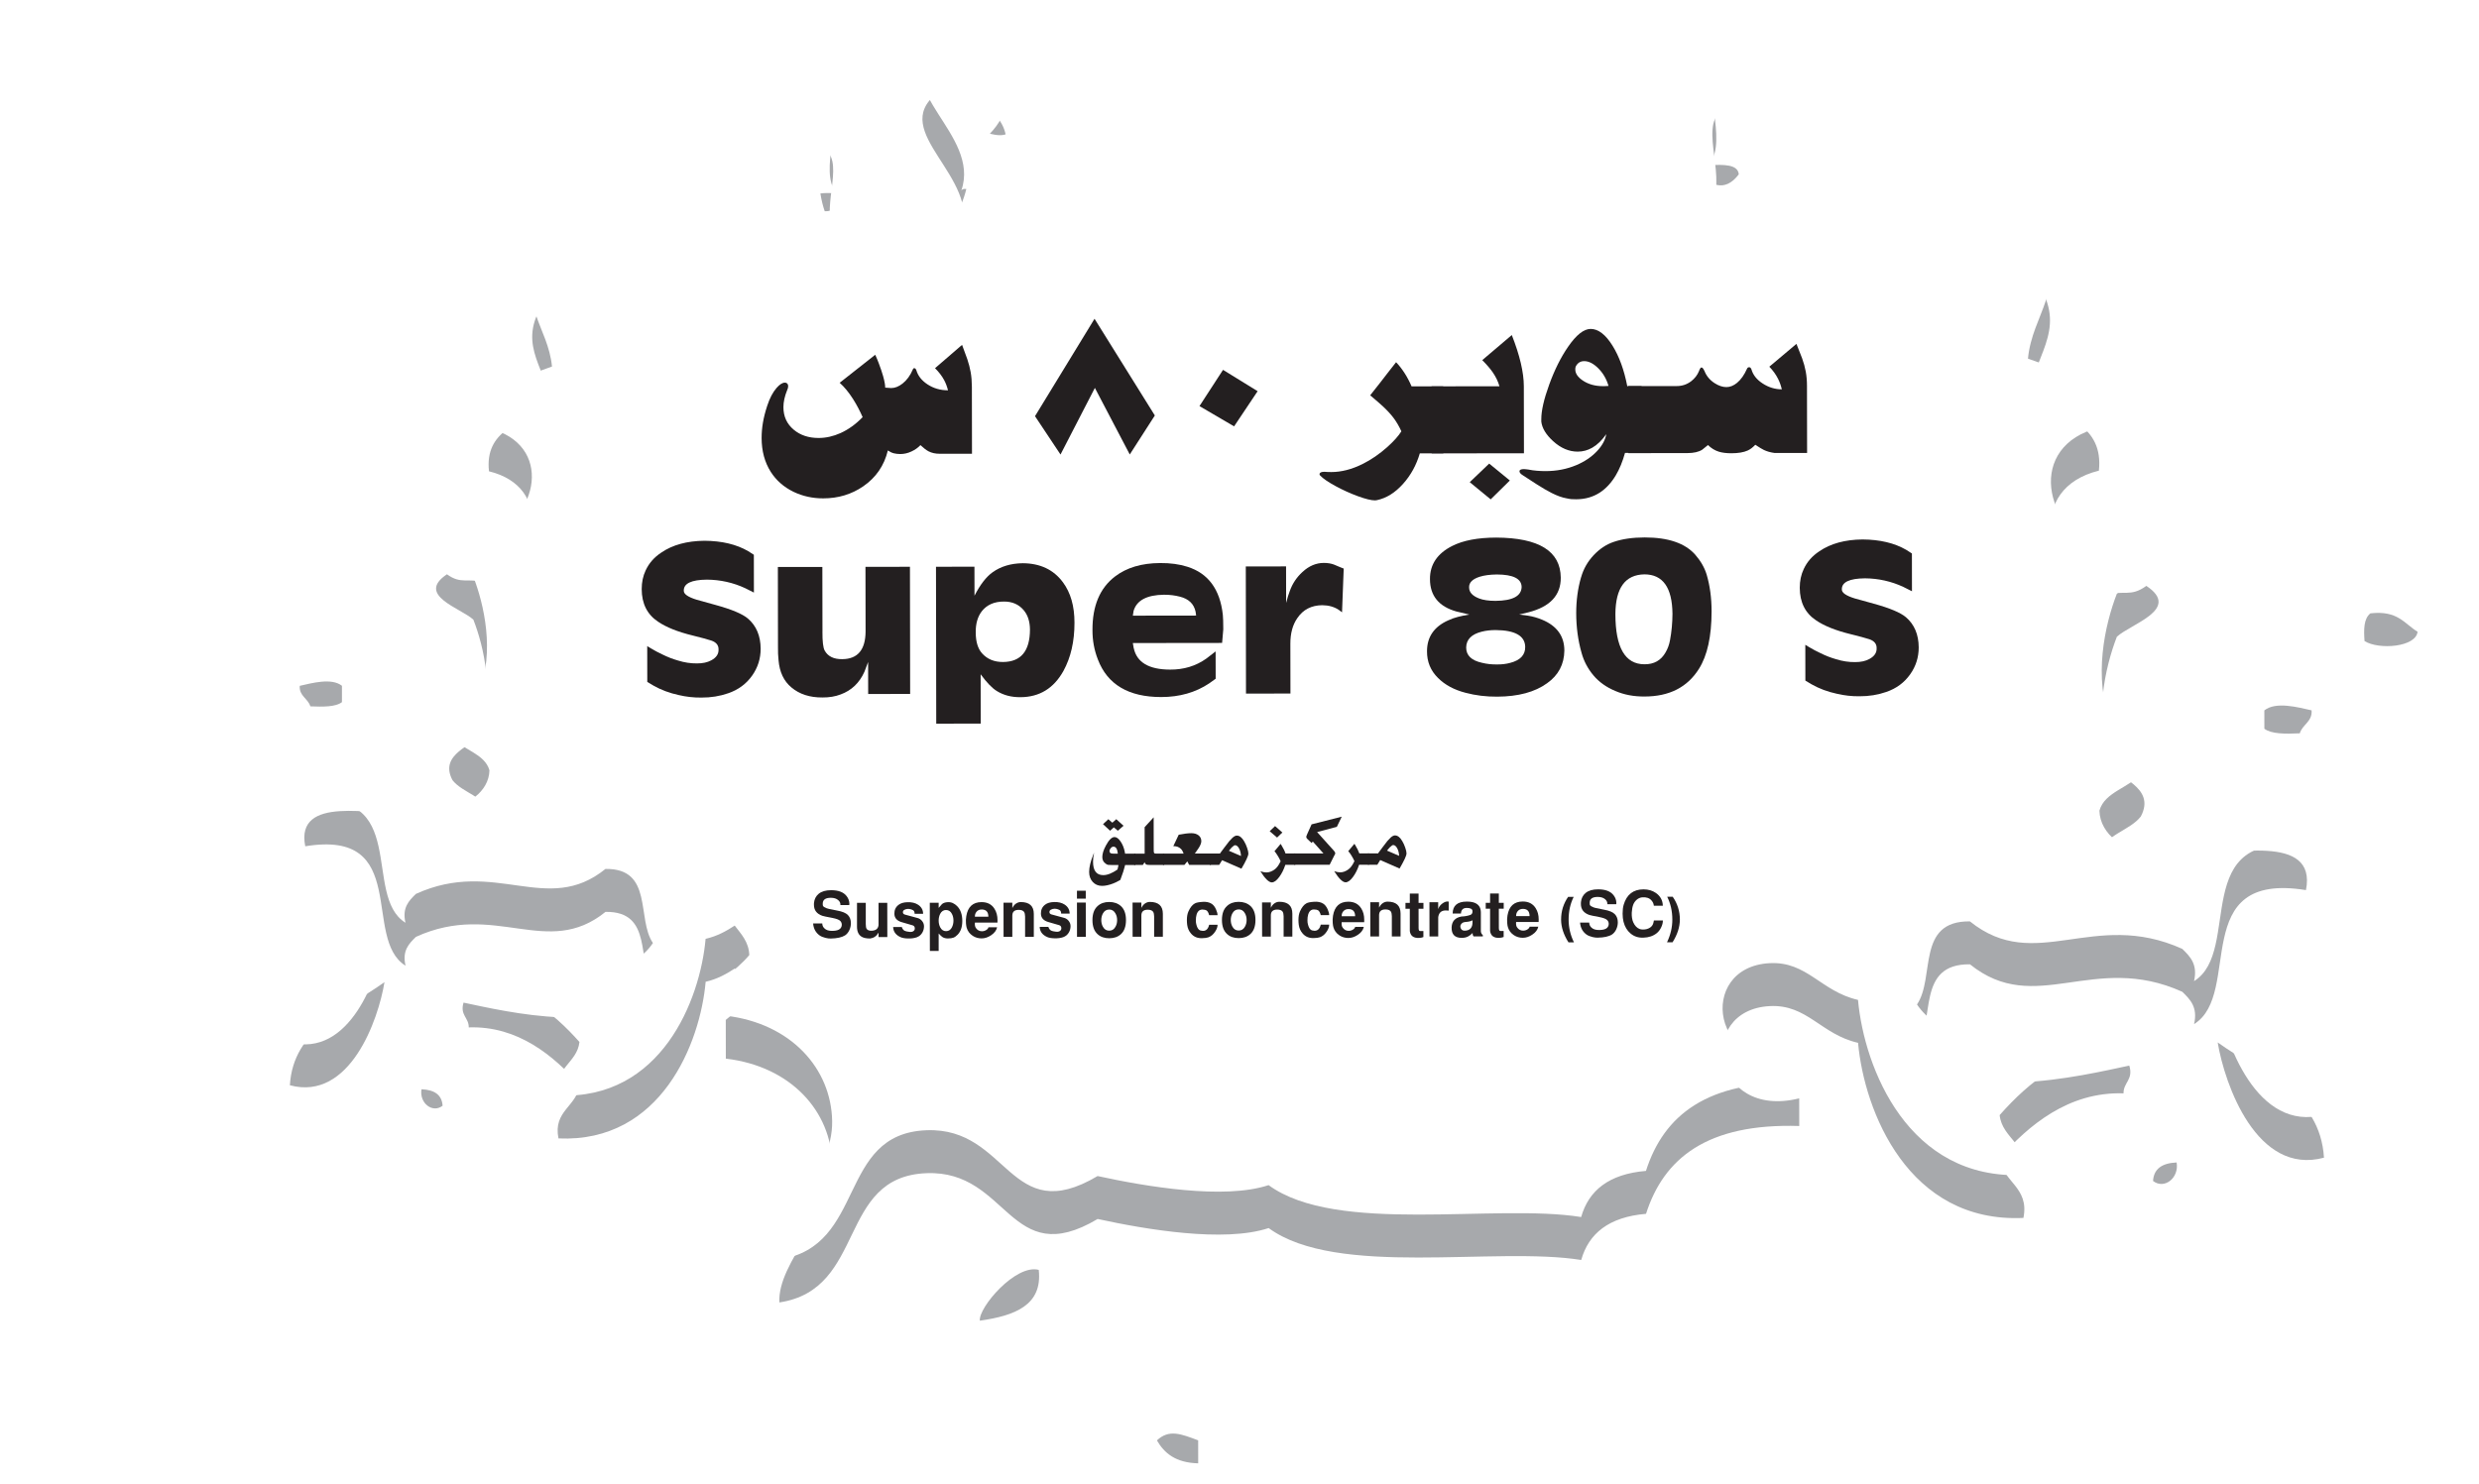 <?xml version="1.0" encoding="UTF-8"?> <svg xmlns="http://www.w3.org/2000/svg" id="Layer_1" data-name="Layer 1" viewBox="0 0 889.46 532.47"><defs><style> .cls-1, .cls-2 { fill: #fff; } .cls-2, .cls-3 { fill-rule: evenodd; } .cls-3 { fill: #a7a9ac; } .cls-4 { fill: #231f20; } </style></defs><rect class="cls-1" width="889.46" height="532.47"></rect><g><path class="cls-1" d="M471.73,526.7c2.3,2.97,3.7,6.54,5.75,9.73,1.06-2.97,4.06-1.3,6.36-1.74,2.34-2.01,3.98-5.31,3.32-8.48-1.5-.27-3.03-.35-4.51-.63-.9-1.43-1.5-3.02-2.52-4.31-2.48-.3-4.32-2-5.74-3.98,3.6-.97,7.26,.05,10.43,1.83,1.34,1.1,2.37-.63,3.52-1.16,.82,.38,1.61,.8,2.41,1.24,1.2-1.71,.59-4.07,.67-6.03,.58,3.05,2.38,5.39,4.57,7.42-1.06,2.45,2,2.25,3.52,2.5,.62-1.65,.98-3.44,1.69-5.06,.9-.55,1.8-1.07,2.73-1.55-1.34-.3-2.68-.93-4.07-.65-1.47,.82-2.72,2.31-4.58,2.1-.52-1.24-.99-2.51-1.21-3.83,1.83-1.68,3.82-3.17,5.45-5.04-2.05-2.42-5.41-2.06-8.03-3.35,.71-1.16,1.66-2.09,2.78-2.81-2.43,.86-4.83,1.77-7.34,2.32-1.78-1.42-3.25-3.19-5-4.67-1.61,1.05-3.05,3.36-5.27,2.59-3.17-1.57-2.99-7.37-7.03-7.64-2.48,1.79-4.64,4.08-7.17,5.84-2.32-1.98-.28-4.65,.21-6.96-1.93,1.59-3.73,3.44-5.56,5.21-1.92-3.52-3.53-7.21-5.58-10.61-4.04,.28-3.68,4.74-4.93,7.6-4.32-.33-8.63-.21-12.92-.07-2.84-.05-4.62-2.66-6.4-4.51-.51,.8-.95,1.65-1.47,2.46-1.04-.83-2.02-1.73-3.04-2.59,.52,1.21,1.01,2.39,1.48,3.63-1.69,1.73-4.23,2.34-6.6,2.15-2.51-1.07-3.91-3.52-5.31-5.77-.41,1.21-.76,2.39-1.25,3.58-3.2,.61-6.53-.27-9.67,.62-1.17,2.42-.18,4.84,.88,7.07-.51,.27-1.64,.82-2.18,1.13,.9,1.46,2.46,.71,3.69,.22,1.2-2.37-.47-4.79-.8-7.13,5.43-.75,10.76,.87,15.92,2.37,.33-.3,.98-.88,1.31-1.18l.93-.03c1.88,1.43-1.33,2.64-2.24,1.21-1.5,.66,.14,3.08,1.32,3.19,4.81,1.26,10.05,.27,14.66,2.38,1.26,2.45,1.59,5.25,2,8,.52,1.9-.84,3.47-1.85,4.96-.79-1.32-1.48-2.64-2.27-3.93-1.39,.75-.4,3.31-1.03,4.76-3.77,1.98-7.32-2.3-9.32-5.08,.08,.88,.22,2.61,.28,3.5-2.24,1.71-5.13,.99-7.67,.64,1.21,3.14,2.88,6.05,4.35,9.04-1.58,3.52-5.31,5.26-8.92,5.79-4.34,.53-8.73,2.51-13.13,1.2-.47-1.16-.44-2.25,.18-3.3,3.47-.5,6.97,.46,10.43,.29,1.15-.78,2.35-1.71,1.23-3.09-4.4,1.33-8.77-.57-13.22-.54,.93-1.37,1.85-2.7,2.92-3.91,2.7-1.55,6.14-1.66,8.41-4.05-.39-2.23-1.73-4.13-3.48-5.47-2.97,.11-4.69,2.31-5.32,5.06-3.14,1.05-6.31-.18-9.12-1.53-1.88,1.6-2.92,3.94-4.49,5.84-1.2,.77-2.54-.58-3.8-.77-1.89-.93-3.96-.27-5.93-.46-2.29-.55-4.34-1.84-6.61-2.44-2.24-.49-4.59-.22-6.83-.76-1.69-.99-2.68-2.8-4.05-4.15-3.43,3.17-7.09,7.19-6.42,12.31-2.07,1.87-4.66,3.8-7.58,3.69-4.91,.04-9.89-.54-14.69,.71-.76,1.9-1.14,3.96-1.35,6.03,3.44,1.21,6.99,.49,10.32-.62,1.15,2.8-1.77,4.63-2.99,6.83,.87,.58,1.75,1.07,2.59,1.65-2.94,1.21-5.65,2.87-8.26,4.68-2.29,1.76-5.4,1-8.02,1.94-1.97,1.27-3.71,2.92-5.92,3.8-1.12-1.54,1.09-3.39,.07-4.89-2.89,.33-5.73,1.22-8.63,1.11-1.15,0-2.29-.46-2.87-1.48,.19-1.29,.54-2.53,.73-3.8-2.13,.64-4.31,1.38-6.33,2.37,1.1,5.61,10.05,3.68,10.71,9.67-2.18,3.28-6.88,1.33-9.6,3.75-1.72,1.15-3.35,3.5-5.73,2.48,.35-1.87,1.28-3.52,1.68-5.34-6.14,.26-12.75,2.25-16.86,7.06-2.67,2.87-5.72,5.37-9.27,7.11-2.51,1.13-5.4,1.1-7.89,2.38-2.29,1.93-3.57,4.74-5.37,7.08-2.21,.72-4.32-1.23-6.45-1.7-1.69,.5-1.52,3.08-3.11,3.77-5.79,1.85-12.01,1.25-17.85,2.77,.16,.44,.55,1.32,.74,1.76,2.7-.11,5.38-.48,8.08-.42,5.54,.35,10.45-3.18,16-2.79,4.64,.08,9.2,2.02,12.32,5.54-.27,2.23-2.12,3.8-3.46,5.45-5.37,6.66-15.42,5.24-21.47,11-3.43,3.44-5.88,7.68-8.28,11.89,.76,.91,1.67,1.73,2.54,2.56-.14-.77-.44-2.34-.58-3.11,.93-1.41,2.98,1.9,3.06-.14,.05-.39,.27-1.27,.35-1.71,2.35,1.21,3.31,5.01,6.37,4.26,5.92-.04,9.16-5.71,13.61-8.68l-.27-.66c-.38-.22-1.12-.66-1.5-.88l-.39-.88,.38-.77,.82-.11,.69,.69c0,.47,0,1.46,0,1.95,5.32-2.35,8.97-7.74,14.89-8.74,2.29-.39,2.32-3.14,2.91-4.9,.33,.71,1.04,2.14,1.37,2.86,1.12-1.85,2.01-3.77,3.16-5.59,1.78,1.95,3.72,3.74,5.61,5.58-1.8,3-4.28,5.65-7.66,6.89-3,1.27-7.34,4.27-5.37,8.07,5.32-2.54,8.75-7.44,12.84-11.46,1.91-.88,4.09-.72,6.09-1.27,2.48-1.27,4.23-3.55,6.24-5.43,3.08-3.25,6.76-5.93,9.38-9.62,2.34-3.33,6.49-4.74,8.67-8.21,2.51-3.74,6.79-5.73,11.05-6.53,1.99,.99,2.52,3.38,1.62,5.34-2.62,3.31-7.17,5.1-8.18,9.56,4.47-1.93,7.42-5.79,10.09-9.69,4.97-2.23,10.45-3.12,15.72-4.37,.57,.94,1.04,1.93,1.37,2.95-2.46,1.49-4.58,3.44-5.4,6.33,1.53-1.21,3-2.48,4.53-3.63-.76,1.7-1.69,3.36-2.59,5.04,2.21-.22,4.45-.78,6.25-2.1,2.37-2.97,3.87-6.66,7.03-8.92,6.24-4.79,12.62-9.81,20.08-12.51,.52,1.46,1.04,2.97,1.1,4.54-2.17,7.65-9.1,12.78-11.05,20.57,3.55-2.81,4.99-7.32,8.12-10.47,3.05-2.89,2.78-7.59,5.5-10.71,1.75-.25,2.95,1.35,2.9,3-.05,6.44-3.97,11.92-7.95,16.63-2.1,2.53-5.05,4.08-7.47,6.17-.06,.44-.11,1.32-.16,1.76,3.71-2.48,8.16-4.33,10.5-8.35,4.22-6.08,7.9-12.8,14.31-16.88-.41-1.21-.96-2.37-1.4-3.58,2.26-1.46,4.75-2.54,7.23-3.53,.85,2.06-.84,3.96-1.33,5.95,1.26-1.21,2.56-2.48,3-4.25,1.06-3.52,3.24-6.58,5.86-9.11,.98-.96,2.48-.75,3.74-.97,.09,1.1,.03,2.2,.12,3.3,1.45,1.43,3.85,2.17,4.34,4.4,.53,1.7-.57,3.36-1.14,4.9-1.33,3.28-5.12,5.51-4.71,9.42,3.27-3.69,6.48-7.65,8.03-12.45,.52-1.73,2.18-2.59,3.66-3.36,1.14-1.18,2.57-.64,3.3,.69,.11,3.66-.62,7.29-.58,10.95,1.78-.94,3.85-1.85,4.61-3.89,2.15-5.01,5.5-9.75,10.49-12.12,1.67,.33,3.36,1.07,4.45,2.47-.05,2.75-.48,5.5-.56,8.28,1.07-.57,2.13-1.16,3.19-1.71,.47,1.93,.64,3.96,1.4,5.81,1.69,.9,3.5,1.51,5.27,2.14-1.2-2.42-3.14-4.86-2.49-7.78,.54-3.39,.73-7.9,4.16-9.58,2.21-.14,4.89,0,6.58,1.51,2.16,4.45-2.12,8.36-2.93,12.58,2.54-1.85,5.4-3.72,6.63-6.75,.9-2.92,.51-6.03,1.49-8.92,.84-2.53,2.01-4.9,2.82-7.43,1.25-3.66,1.79-7.81,4.82-10.51-2.95-1.7-3.53-6.32-1.43-8.86Zm-208.76,62.09c.16-1.65,.9-1.9,2.13-.77-.19,1.62-.93,1.87-2.13,.77Zm-21.61,26.68c-1.56-.91-.36-3.99,1.39-3.44,1.47,.93,.41,4.02-1.39,3.44Zm96.9-70.3c2.37-.72,4.47-1.96,6.3-3.64,1.12-1.1,2.81-.55,4.12-.39,1.04,1.76,1.75,3.66,2.41,5.61-4.26,1.65-8.63-.93-12.84-1.58Zm80.53,14.24c-.98-1.32-.68-2.01,.95-2.09,.98,1.29,.66,1.98-.95,2.09Zm27.45-47.05c-3.16,.28-7.64-.15-8.5-3.89,3.52-1.74,7.67-1.16,11.3-.07l.74,.3c-1.06,1.32-2.15,2.64-3.54,3.66Zm21.44-13.34c1.09-.58,1.97-.19,2.6,1.16,.6,1.43,.22,2.09-1.17,1.98-1.23-.72-1.69-1.76-1.43-3.14Zm-1.97,15.25c-1.44,2.78,.23,5.67,.75,8.48-1.88,.91-4.04,1.98-6.17,1.21-.61-3.27,.04-6.55,.5-9.77-1.06,.39-2.16,.74-3.27,1.13-.79-1.32-1.37-2.78-1.84-4.24,3.05-.52,5.98,.93,9.04,.98,1.85-.3,3.44-1.35,5.21-1.87,1.42,1.51,2.6,3.52,4.78,4.01l.69,.27c-1.12,.5-2.21,1.1-3.28,1.71-1.09,1.9-1.46,4.21-3.1,5.78-2.13-2.04-2.66-4.98-3.32-7.7Z"></path><g><path class="cls-3" d="M415.1,516.96c2.63,4.55,6.66,8.02,14.81,8.23,0-2.75,0-5.5-.01-8.25-6.15-2.31-10.46-4.08-14.8,.02Z"></path><path class="cls-3" d="M867.42,226.73c-4.78-2.89-7.06-7.73-16.93-6.6-2.43,1.95-2.39,5.83-2.1,9.95,5.21,3.25,18.46,2.15,19.03-3.35Z"></path><path class="cls-3" d="M825.16,263.19c.9-3.15,4.56-4.17,4.23-8.25-4.85-1.08-12.79-3.28-16.95,.02,0,2.16,0,4.41,.01,6.58,2.52,1.92,7.51,1.88,12.71,1.65Z"></path><path class="cls-3" d="M772.51,423.85c4.03,3.14,9.41-1.06,8.46-6.64-5.38,.23-8.21,2.4-8.46,6.64Z"></path><path class="cls-3" d="M795.7,374.13c2.51,15.12,14.05,47.87,38.14,41.36-1.4-22.62-22.25-30.02-38.14-41.36Z"></path><path class="cls-3" d="M827.37,319.47c4.14-20.89-27.78-12.31-40.25-13.16,2.05,23.38-33.38,17.48-33.83,.04,1.89-6.81,10.8-8.16,14.82-13.3,5.69-10.69-8.86-13.89-10.63-18.2-6.6-16.07-2.17-35.43,2.05-46.33,5.09-4.68,23.19-9.87,10.57-18.25-5.74,4.21-8.22,1.31-14.83,3.35-22.54-8.48-28.12-38.34-2.19-44.7,1.73-16.25-12.46-20.07-25.43-24.8,1.52-16.04,13.93-24.96,4.18-41.38-7.87-4.12-18.66-4.11-21.16,.02-.94-1.95-1.81-8.21-4.26-13.25-7.74,3.31-14.22,.16-23.27,.03,.68-3.83-.37-6.36-2.13-8.28-7.73-.5-13.76,.26-19.04,1.64-12.41-18.99-27.19-30.99-44.49-42.99-8,6.13,2.91,24.79-4.19,34.79,5.24-.26,10.28-.33,10.6,3.28-5.06,6.77-10.8,3.96-14.84-1.61-16.66,2.26-27.65,6.54-42.3,6.63-4.29,8.22-7.87,17.02-23.24,16.6-2.4-17.44-5.08-34.7-19.1-43.05-8.48,4.42-13.82,11.31-23.26,14.94-7.9-3.32-27.76-1.85-35.95,.04-5.43-3.47-5.94-10.82-14.85-11.57-6.18-.42-6.46,3.77-12.67,3.35-6.26-5.64-26.41-9.09-35.97-6.62-.04,1.07-6.59,12.06-15.27,16.38-2.23-1.68-4.51-3.31-7.14-4.68-2.24,1.34-4.15,2.95-5.8,4.76-1.89-1.04-3.78-2.59-5.64-4.82-2.45-5.39,6.45-10.18-.02-13.24-6.17,1.24-1.17,11.22-12.66,8.31,13.56-14.21,2.25-29.36-19.08-29.81-17.51,13.71,15.89,29.88,8.84,50.19,.29-.43,.79-.68,1.79-.54-.96,3.89-2.47,7.36-4.36,10.38-.27-.51-.53-1.02-.8-1.53-13.08-.05-22.9-3.86-37.78-5.84-2.2,3.06-4.99,5.19-7.87,4.97-.67-1.95-1.19-4.07-1.55-6.38,1.63-.22,3.59-.17,5.62-.08-6.36-8.92,3.33-25.59-3.83-31.05-15.41,10.74-28.57,21.49-39.6,38.47-4.72-1.22-10.11-1.89-17.01-1.43-1.57,1.71-2.49,3.98-1.88,7.4-8.08,.14-13.85,2.96-20.78,.02-2.18,4.5-2.94,10.09-3.77,11.83-2.24-3.68-11.87-3.67-18.89,.02-8.67,14.68,2.44,22.62,3.84,36.94-11.56,4.24-24.23,7.69-22.63,22.19,23.17,5.63,18.27,32.3-1.83,39.92-5.9-1.81-8.11,.78-13.25-2.96-11.24,7.51,4.92,12.11,9.48,16.28,3.8,9.72,7.8,27,1.96,41.36-1.57,3.85-14.55,6.74-9.44,16.27,3.6,4.58,11.56,5.77,13.27,11.85-.36,15.57-31.97,20.91-30.21,.03-11.13,.79-39.64-6.81-35.9,11.83,37.92-6.25,20.25,33.17,35.98,42.85-1.26-5.43,1.23-7.89,3.74-10.35,28.46-12.96,47.02,8.03,68.01-8.96,17.28-.25,11.11,17.93,17.03,26.58-12.54,18.92-52.99,9.11-67.97,5.99-1.37,4.52,1.94,5.4,1.87,8.89,17.7-.6,30.48,10.24,39.74,20.64-.82,7.73-9.58,9.26-7.54,19.21,36.88,1.64,50.87-34.32,52.8-56.22,4.2-.97,7.46-2.81,10.45-4.76,2.33,3.08,5.05,5.83,5.23,10.58-2.44,2.93-5.45,5.39-8.46,7.86l.02,13.9c23.5,2.76,37.85,19.07,38.17,37.82,.35,18.75-19.67,34.95-18.96,49.68,31.38-4.7,20.62-45.2,52.83-46.39,29.49-1.12,29.65,35.29,61.37,16.44,17.21,3.75,45.37,8.56,61.35,3.26,24.45,17.89,81.11,6.49,112.15,11.45,2.68-9.48,9.89-15.43,23.25-16.56,6.36-19.88,21.86-32.57,54.98-31.52l-.02-9.92c-31.45,7.78-37.12-31.7-10.61-33.11,13.5-.73,18.4,10.15,31.73,13.18,2.23,24.54,18.02,64.77,59.33,62.84,2.25-11.15-7.56-12.84-8.51-21.49,10.32-11.67,24.6-23.85,44.43-23.22-.08-3.91,3.62-4.89,2.07-9.96-16.78,3.53-62.04,14.62-76.15-6.53,6.59-9.71-.38-30.04,18.98-29.82,23.56,18.98,44.28-4.57,76.2,9.87,2.81,2.75,5.61,5.5,4.22,11.58,17.58-10.88-2.35-54.98,40.15-48.08Z"></path><path class="cls-3" d="M351.57,473.99c12.57-1.78,22.55-5.56,21.13-18.23-8.3-2.2-21.71,13.6-21.13,18.23Z"></path><path class="cls-3" d="M122.69,252c0-1.94,0-3.94,0-5.87-3.72-2.94-10.81-.96-15.14,.02-.28,3.64,2.99,4.55,3.8,7.36,4.65,.19,9.1,.22,11.34-1.51Z"></path><path class="cls-3" d="M151.23,390.94c-.84,4.97,3.98,8.72,7.57,5.91-.24-3.79-2.76-5.72-7.57-5.91Z"></path><path class="cls-3" d="M104.01,389.5c21.53,5.76,31.74-23.5,33.94-37.01-14.16,10.16-32.75,16.81-33.94,37.01Z"></path></g><g><path class="cls-2" d="M867.4,211.32c-4.78-2.89-7.06-7.73-16.93-6.6-2.43,1.95-2.39,5.83-2.1,9.95,5.21,3.25,18.46,2.15,19.03-3.35Z"></path><path class="cls-2" d="M825.14,247.78c.9-3.15,4.56-4.17,4.23-8.25-4.85-1.08-12.79-3.28-16.95,.02,0,2.16,0,4.41,.01,6.58,2.52,1.92,7.51,1.88,12.71,1.65Z"></path><path class="cls-2" d="M772.48,408.44c4.03,3.14,9.41-1.06,8.46-6.64-5.38,.23-8.21,2.4-8.46,6.64Z"></path><path class="cls-2" d="M795.68,358.72c2.51,15.12,14.05,47.87,38.14,41.36-1.4-22.62-22.25-30.02-38.14-41.36Z"></path><path class="cls-2" d="M827.35,304.06c4.14-20.89-27.78-12.31-40.25-13.16,2.05,23.38-33.38,17.48-33.83,.04,1.89-6.81,10.8-8.16,14.82-13.3,5.69-10.69-8.86-13.89-10.63-18.2-6.6-16.07-2.17-35.43,2.05-46.33,5.09-4.68,23.19-9.87,10.57-18.25-5.74,4.21-8.22,1.31-14.83,3.35-22.54-8.48-28.12-38.34-2.19-44.7,1.73-16.25-12.46-20.07-25.43-24.8,1.52-16.04,13.93-24.96,4.18-41.38-7.87-4.12-18.66-4.11-21.16,.02-.94-1.95-1.81-8.21-4.26-13.25-7.74,3.31-14.22,.16-23.27,.03,.68-3.83-.37-6.36-2.13-8.28-7.73-.5-13.76,.26-19.04,1.64-12.41-18.99-27.19-30.99-44.49-42.99-8,6.13,2.91,24.79-4.19,34.79,5.24-.26,10.28-.33,10.6,3.28-5.06,6.77-10.8,3.96-14.84-1.61-16.66,2.26-27.65,6.54-42.3,6.63-4.29,8.22-7.87,17.02-23.24,16.6-2.4-17.44-5.08-34.7-19.1-43.05-8.48,4.42-13.82,11.31-23.26,14.94-7.9-3.32-27.76-1.85-35.95,.04-5.43-3.47-5.94-10.82-14.85-11.57-6.18-.42-6.46,3.77-12.67,3.35-6.26-5.64-26.41-9.09-35.97-6.62-.04,1.07-6.59,12.06-15.27,16.38-2.23-1.68-4.51-3.31-7.14-4.68-2.24,1.34-4.15,2.95-5.8,4.76-1.89-1.04-3.78-2.59-5.64-4.82-2.45-5.39,6.45-10.18-.02-13.24-6.17,1.24-1.17,11.22-12.66,8.31,13.56-14.21,2.25-29.36-19.08-29.81-17.51,13.71,15.89,29.88,8.84,50.19,.29-.43,.79-.68,1.79-.54-.96,3.89-2.47,7.36-4.36,10.38-.27-.51-.53-1.02-.8-1.53-13.08-.05-22.9-3.86-37.78-5.84-2.2,3.06-4.99,5.19-7.87,4.97-.67-1.95-1.19-4.07-1.55-6.38,1.63-.22,3.59-.17,5.62-.08-6.36-8.92,3.33-25.59-3.83-31.05-15.41,10.74-28.57,21.49-39.6,38.47-4.72-1.22-10.11-1.89-17.01-1.43-1.57,1.71-2.49,3.98-1.88,7.4-8.08,.14-13.85,2.96-20.78,.02-2.18,4.5-2.94,10.09-3.77,11.83-2.24-3.68-11.87-3.67-18.89,.02-8.67,14.68,2.44,22.62,3.84,36.94-11.56,4.24-24.23,7.69-22.63,22.19,23.17,5.63,18.27,32.3-1.83,39.92-5.9-1.81-8.11,.78-13.25-2.96-11.24,7.51,4.92,12.11,9.48,16.28,3.8,9.72,7.8,27,1.96,41.36-1.57,3.85-14.55,6.74-9.44,16.27,3.6,4.58,11.56,5.77,13.27,11.85-.36,15.57-31.97,20.91-30.21,.03-11.13,.79-39.64-6.81-35.9,11.83,37.92-6.25,20.25,33.17,35.98,42.85-1.26-5.43,1.23-7.89,3.74-10.35,28.46-12.96,47.02,8.03,68.01-8.96,17.28-.25,11.11,17.93,17.03,26.58-12.54,18.92-52.99,9.11-67.97,5.99-1.37,4.52,1.94,5.4,1.87,8.89,17.7-.6,30.48,10.24,39.74,20.64-.82,7.73-9.58,9.26-7.54,19.21,36.88,1.64,50.87-34.32,52.8-56.22,4.2-.97,7.46-2.81,10.45-4.76,2.33,3.08,5.05,5.83,5.23,10.58-2.44,2.93-5.45,5.39-8.46,7.86l.02,13.9c23.5,2.76,37.85,19.07,38.17,37.82,.35,18.75-19.67,34.95-18.96,49.68,31.38-4.7,20.62-45.2,52.83-46.39,29.49-1.12,29.65,35.29,61.37,16.44,17.21,3.75,45.37,8.56,61.35,3.26,24.45,17.89,81.11,6.49,112.15,11.45,2.68-9.48,9.89-15.43,23.25-16.56,6.36-19.88,21.86-32.57,54.98-31.52l-.02-9.92c-31.45,7.78-37.12-31.7-10.61-33.11,13.5-.73,18.4,10.15,31.73,13.18,2.23,24.54,18.02,64.77,59.33,62.84,2.25-11.15-7.56-12.84-8.51-21.49,10.32-11.67,24.6-23.85,44.43-23.22-.08-3.91,3.62-4.89,2.07-9.96-16.78,3.53-62.04,14.62-76.15-6.53,6.59-9.71-.38-30.04,18.98-29.82,23.56,18.98,44.28-4.57,76.2,9.87,2.81,2.75,5.61,5.5,4.22,11.58,17.58-10.88-2.35-54.98,40.15-48.08Z"></path><path class="cls-2" d="M464.92,463.84c0,2.46,0,4.91,.01,7.37,7.28-.2,10.87-3.31,13.2-7.38-3.89-3.65-7.73-2.06-13.21,.02Z"></path><path class="cls-2" d="M122.67,236.59c0-1.94,0-3.94,0-5.87-3.72-2.94-10.81-.96-15.14,.02-.28,3.64,2.99,4.55,3.8,7.36,4.65,.19,9.1,.22,11.34-1.51Z"></path><path class="cls-2" d="M151.2,375.52c-.84,4.97,3.98,8.72,7.57,5.91-.24-3.79-2.76-5.72-7.57-5.91Z"></path><path class="cls-2" d="M103.99,374.09c21.53,5.76,31.74-23.5,33.94-37.01-14.16,10.16-32.75,16.81-33.94,37.01Z"></path></g><g><path class="cls-4" d="M282.42,140.04c-.89,2.2-1.33,4.23-1.33,6.08,0,3.34,1.23,6.03,3.69,8.09,2.37,1.99,5.35,2.98,8.93,2.98,2.65,0,5.27-.59,7.87-1.76,2.86-1.3,5.5-3.2,7.93-5.72-1-2.29-2.14-4.44-3.42-6.47-1.56-2.45-3.17-4.4-4.82-5.86l12.76-10.05c.45,.96,.89,2.02,1.32,3.17,.64,1.69,1.15,3.2,1.52,4.53,.49,1.75,.74,3.11,.74,4.09l2.16,.15c1.34,0,2.69-.54,4.05-1.6,1.55-1.22,2.79-2.91,3.7-5.06,.1-.31,.27-.47,.53-.47,.31,0,.55,.24,.73,.71,.57,1.99,1.88,3.68,3.95,5.06,2.18,1.45,4.65,2.17,7.41,2.17-.33-1.36-.8-2.6-1.41-3.72-.8-1.47-1.88-2.87-3.24-4.22l9.7-8.37c1.02,2.73,1.64,4.43,1.87,5.11,.55,1.62,.96,3.21,1.23,4.76,.27,1.55,.41,3.26,.42,5.15l.04,24.06h-11.61c-1.52,.01-2.86-.29-4.03-.9-.78-.42-1.73-1.15-2.86-2.2-.83,.91-1.91,1.67-3.22,2.28-1.31,.62-2.65,.92-4.01,.92-.86,0-1.63-.09-2.33-.27-.7-.18-1.41-.52-2.13-1.01-1.31,5.44-4.26,9.73-8.85,12.88-4.18,2.87-8.96,4.31-14.35,4.31-3.85,0-7.41-.79-10.68-2.37-3.46-1.69-6.18-4.08-8.15-7.17-2.16-3.42-3.25-7.45-3.26-12.08,0-1.83,.15-3.69,.47-5.56,.32-1.87,.83-3.9,1.55-6.08,.89-2.71,2-4.83,3.34-6.37,1.11-1.27,2.11-1.91,3-1.91,.35,0,.63,.11,.85,.34,.21,.23,.32,.54,.32,.94,0,.42-.13,.91-.38,1.47Z"></path><path class="cls-4" d="M414.35,149.12l-8.99,13.99-12.52-23.89-12.33,23.91-9.15-13.76,21.36-34.96,21.63,34.7Z"></path><path class="cls-4" d="M451.24,140.39l-8.45,12.63-12.42-7.27,8.45-13.01,12.42,7.66Z"></path><path class="cls-4" d="M517.82,138.65l.04,24.06h-8.43c-1.24,4.2-3.23,7.84-5.99,10.92-2.87,3.22-6.02,5.18-9.44,5.88-.24,.05-.44,.08-.62,.08-1.38,0-3.43-.5-6.16-1.5-2.73-1-5.36-2.19-7.91-3.57-2.68-1.45-4.55-2.72-5.61-3.82-.17-.16-.26-.34-.26-.55s.12-.4,.38-.56c.25-.17,.63-.25,1.14-.25h.53c.16,.02,.42,.03,.79,.05,.37,.02,.82,.03,1.37,.03,3.62,0,7.35-.96,11.2-2.87,3.11-1.54,6.09-3.59,8.95-6.14,2.31-2.08,3.98-3.95,5.01-5.61-.82-1.82-1.77-3.43-2.84-4.85-.92-1.22-2.14-2.56-3.68-4.01-1.03-.96-2.59-2.31-4.67-4.06,.89-1.1,2.06-2.58,3.49-4.43,1.05-1.35,2.1-2.7,3.15-4.07,1.38-1.8,2.26-2.93,2.65-3.38,1.05,1.08,2.05,2.37,3.01,3.85,.96,1.48,1.81,3.09,2.55,4.82h11.38Z"></path><path class="cls-4" d="M538,138.63c-.49-1.71-1.28-3.36-2.37-4.95-.92-1.33-2.18-2.8-3.8-4.43l10.6-9c2.87,7.28,4.31,13.41,4.32,18.37l.04,24.06-33.11,.04-.04-24.06,24.36-.03Zm-3.69,27.75l7.42,6.07-6.88,6.77-7.51-6.17,6.97-6.66Z"></path><path class="cls-4" d="M583.86,138.58h5.13s.04,23.97,.04,23.97h-5.98c-.87,3.12-1.97,5.8-3.31,8.05-1.59,2.66-3.48,4.7-5.65,6.14-2.49,1.63-5.33,2.44-8.52,2.45-.76,0-1.35-.02-1.78-.05-.43-.04-1-.13-1.72-.29-1.56-.26-3.35-.91-5.37-1.93-1.56-.79-3.38-1.85-5.46-3.19-1.6-1.05-3.19-2.09-4.79-3.11-.84-.51-1.26-1-1.26-1.47,0-.52,.53-.79,1.6-.79,.17,0,.39,.02,.64,.05,.25,.04,.54,.07,.88,.1,1.03,.21,2.06,.36,3.11,.44,1.04,.09,2.09,.13,3.13,.13,3.97,0,7.63-.72,11-2.13,3.03-1.28,5.53-2.97,7.49-5.07,1.85-1.98,2.94-4,3.29-6.06-1.55,2.2-3.22,3.82-5.01,4.85-1.63,.94-3.38,1.42-5.25,1.42-3.11,0-6.05-1.25-8.81-3.76-2.53-2.3-3.95-4.63-4.24-6.99v-.94c0-3.02,.94-7.16,2.85-12.41,1.91-5.25,4.15-9.75,6.73-13.49,2.95-4.3,5.66-6.45,8.13-6.45,2.72,0,5.33,1.99,7.83,5.99,2.4,3.86,4.17,8.7,5.3,14.54Zm-18.65-6.01c0,1.49,.93,2.84,2.78,4.06,1.99,1.31,4.37,1.96,7.15,1.96h.5c.53,0,1.02-.03,1.49-.08-.74-2.55-2-4.69-3.77-6.42-1.69-1.66-3.36-2.49-4.99-2.48-.84,0-1.56,.26-2.16,.79-.74,.7-1.07,1.43-.99,2.17Z"></path><path class="cls-4" d="M611.54,133.09c.7,1.82,1.91,3.28,3.62,4.4,1.48,.96,2.9,1.44,4.26,1.44,1.32,0,2.59-.51,3.82-1.52,1.4-1.15,2.59-2.84,3.58-5.06,.15-.37,.42-.55,.78-.55s.62,.26,.82,.79c.55,1.97,1.89,3.66,4.03,5.05,2.14,1.39,4.43,2.09,6.86,2.09-.32-1.36-.76-2.62-1.35-3.77-.76-1.52-1.8-2.97-3.13-4.35l9.73-8.19c1.06,2.62,1.73,4.33,2.02,5.14,.59,1.62,1.03,3.22,1.32,4.79,.29,1.57,.44,3.29,.44,5.16l.04,24.06h-11.7c-1.44-.2-2.7-.55-3.77-1.06-.6-.28-1.64-.91-3.12-1.88-.89,.96-1.8,1.65-2.74,2.07-1.44,.65-3.38,.97-5.83,.98-1.79,0-3.3-.19-4.52-.57-1.44-.45-2.74-1.25-3.88-2.38-1.24,1.03-1.92,1.59-2.04,1.65-1.24,.82-3.03,1.23-5.37,1.24l-21.15,.02-.04-24.06,17.42-.02c1.92,0,3.64-.58,5.16-1.74,1.26-.98,2.19-2.17,2.77-3.57,.33-.91,.63-1.36,.9-1.36,.35,0,.7,.4,1.05,1.2Z"></path><path class="cls-4" d="M232.21,231.88l1.33,.81c1.35,.81,2.73,1.55,4.14,2.2,1.82,.91,3.68,1.63,5.58,2.17,2.29,.72,4.58,1.07,6.87,1.04,2.03,0,3.7-.37,5.03-1.09,1.82-.96,2.7-2.25,2.65-3.86,.05-1.57-.82-2.65-2.62-3.26-1.46-.47-3.68-1.07-6.67-1.81-5.33-1.3-9.46-2.95-12.37-4.93-3.93-2.59-5.9-6.5-5.91-11.73,0-2.47,.47-4.72,1.43-6.73,1.19-2.57,3.05-4.69,5.57-6.35,4.05-2.79,9.23-4.2,15.52-4.26,6.24,.04,11.47,1.28,15.69,3.73l2.03,1.3,.02,13.56-3.12-1.57c-4.32-2-8.9-3.03-13.74-3.07-5.59,.05-8.36,1.38-8.3,3.97-.05,1.19,1.5,2.28,4.65,3.25l6.79,1.88c5.75,1.58,9.6,3.2,11.56,4.86,3.02,2.59,4.55,6.2,4.58,10.82,0,3.57-1.02,6.8-3.07,9.68-2.1,2.97-4.96,5.08-8.57,6.32-3.02,1.05-6.23,1.57-9.63,1.55-2.73,.03-5.44-.27-8.12-.9-3.33-.72-6.35-1.85-9.06-3.39l-2.23-1.33-.02-12.86Z"></path><path class="cls-4" d="M295.09,226.66c-.02,3.53,.24,5.79,.79,6.8,1.15,2.12,3.27,3.16,6.36,3.11,5.51-.05,8.29-3.36,8.33-9.93l-.04-23.2,15.96-.02,.07,45.63-15.06,.02-.02-11.49-1.32,3.51c-1.79,4-4.63,6.71-8.53,8.14-1.95,.75-4.13,1.11-6.55,1.09-4.53,.03-8.23-1.17-11.12-3.6-2.74-2.28-4.27-5.54-4.62-9.77-.16-1.47-.23-3.08-.2-4.83l-.04-28.63,15.96-.02,.04,23.2Z"></path><path class="cls-4" d="M335.82,203.41l13.81-.02,.02,10.41c2.05-4,4.22-6.8,6.5-8.42,2.94-2.1,6.54-3.18,10.8-3.24,6.27,.04,11.07,2.31,14.41,6.82,2.79,3.76,4.17,8.6,4.16,14.54,.01,6.7-1.31,12.46-3.95,17.28-3.48,6.27-8.62,9.41-15.43,9.44-3.23,.03-6.05-.7-8.47-2.2-1.69-1.02-3.63-3.03-5.82-6.02l.03,17.7-15.96,.02-.09-56.32Zm14.27,23.71c.03,3.27,.79,5.72,2.27,7.36,1.88,2.1,4.4,3.14,7.57,3.11,6.4-.06,9.6-3.94,9.62-11.65-.03-2.92-.79-5.24-2.27-6.97-1.77-2.08-4.14-3.1-7.1-3.07-3.43,0-6.06,1.15-7.88,3.44-1.53,1.96-2.27,4.56-2.21,7.78Z"></path><path class="cls-4" d="M406.79,232.63c1.1,5.09,5.42,7.66,12.96,7.69,4.97,.04,9.33-1.28,13.1-3.97l3.31-2.56,.02,9.81-2.3,1.65c-4.91,3.28-10.66,4.92-17.24,4.92-11.73,0-19.31-4.51-22.73-13.5-1.31-3.36-1.95-6.88-1.93-10.55-.04-8.67,2.65-15.07,8.09-19.22,4.16-3.18,9.55-4.79,16.18-4.82,3.64-.03,6.89,.41,9.76,1.32,7.49,2.35,11.74,8.11,12.74,17.26,.1,.98,.16,2.72,.16,5.22l-.42,4.87-32.03,.04,.31,1.82Zm-.33-11.67l22.71-.03-.2-1.4c-.6-2.8-2.48-4.6-5.63-5.39-1.77-.46-3.68-.7-5.73-.69-6.14,.08-9.76,2.01-10.88,5.8l-.27,1.72Z"></path><path class="cls-4" d="M461.44,203.27l.02,13.11c.44-1.71,.89-3.17,1.36-4.38,.93-2.57,2.42-4.8,4.48-6.7,2.34-2.18,4.91-3.27,7.72-3.27,1.43,.02,2.63,.22,3.59,.59l2.26,.95,1.25,.49-.6,15.7-1.21-.91c-1.64-1.07-3.6-1.62-5.89-1.64-3.87,.03-6.85,1.56-8.92,4.6-1.69,2.41-2.53,5.49-2.52,9.26l.03,17.84-15.95,.02-.07-45.63,14.47-.02Z"></path><path class="cls-4" d="M522.64,219.49c-6.37-1.77-9.56-5.65-9.57-11.66-.03-5.21,2.62-9.18,7.98-11.89,3.92-1.99,9.2-2.99,15.83-3,15.32,.08,23.03,4.87,23.12,14.38,.04,6.29-3.81,10.43-11.53,12.42l-3.39,.81,3.16,.42c1.74,.28,3.42,.75,5.04,1.43,5.33,2.21,8.01,5.91,8.01,11.1-.07,4.93-2.13,8.84-6.19,11.71-4.39,3.18-10.36,4.79-17.9,4.82-3.98,.03-7.76-.43-11.36-1.39-4.08-1.05-7.38-2.82-9.88-5.32-2.66-2.61-3.98-5.81-3.95-9.6,0-5.09,2.51-8.78,7.55-11.05,1.19-.56,2.38-.98,3.55-1.27,1.04-.28,2.4-.56,4.09-.84l-4.57-1.08Zm3.42,12.89c0,2.85,1.9,4.68,5.7,5.5,1.69,.42,3.48,.62,5.35,.59,1.71,.02,3.3-.17,4.76-.57,3.64-.94,5.43-2.87,5.37-5.79-.11-3.93-3.65-5.92-10.62-5.98-1.8,0-3.45,.19-4.95,.57-3.69,.92-5.56,2.81-5.61,5.68Zm1.06-21.55c-.02,1.7,1.16,3.02,3.56,3.95,1.48,.58,3.45,.87,5.89,.87,6.16-.05,9.29-1.71,9.39-4.99-.06-2.97-3.02-4.46-8.9-4.48-2.47,.03-4.51,.3-6.13,.81-2.6,.82-3.87,2.09-3.82,3.82Z"></path><path class="cls-4" d="M567.29,207.21c.83-2.97,2.32-5.6,4.47-7.91,2.16-2.3,4.55-3.9,7.17-4.79,3.12-1.08,6.85-1.62,11.19-1.62,8.45,0,14.5,2.06,18.15,6.22,1.95,2.24,3.31,4.61,4.07,7.11,1.17,3.95,1.77,8.35,1.77,13.21-.01,8.97-1.52,15.84-4.53,20.61-4.15,6.62-10.65,9.93-19.49,9.94-3.87,.03-7.37-.63-10.5-1.98-3.25-1.35-5.88-3.23-7.89-5.63-2.01-2.41-3.42-5.08-4.23-8.02-1.28-4.48-1.92-9.25-1.93-14.3,0-4.53,.57-8.81,1.73-12.83Zm12.31,13.16c0,12.01,3.46,18.02,10.41,18.04,3.43,.04,5.97-1.39,7.6-4.28,.78-1.33,1.31-2.79,1.59-4.38,.57-3.01,.86-6.17,.88-9.46-.09-9.41-3.44-14.13-10.05-14.15-6.89,.1-10.37,4.85-10.43,14.24Z"></path><path class="cls-4" d="M647.73,231.41l1.33,.81c1.35,.81,2.73,1.55,4.14,2.2,1.82,.91,3.68,1.63,5.58,2.17,2.29,.72,4.58,1.07,6.87,1.04,2.03,0,3.7-.37,5.03-1.09,1.82-.96,2.7-2.25,2.65-3.86,.05-1.57-.83-2.65-2.62-3.26-1.46-.47-3.68-1.07-6.68-1.81-5.33-1.3-9.46-2.95-12.37-4.93-3.93-2.59-5.9-6.5-5.91-11.73,0-2.47,.47-4.72,1.43-6.73,1.19-2.57,3.05-4.69,5.57-6.35,4.05-2.79,9.23-4.2,15.52-4.26,6.24,.04,11.47,1.28,15.69,3.73l2.03,1.3,.02,13.56-3.12-1.57c-4.32-2-8.9-3.03-13.74-3.07-5.59,.05-8.36,1.38-8.3,3.97-.05,1.19,1.5,2.28,4.65,3.25l6.79,1.88c5.75,1.58,9.6,3.2,11.56,4.86,3.02,2.59,4.55,6.2,4.58,10.82,0,3.57-1.02,6.8-3.07,9.68-2.1,2.97-4.96,5.08-8.57,6.32-3.02,1.05-6.23,1.57-9.63,1.55-2.73,.03-5.44-.27-8.11-.9-3.33-.72-6.35-1.85-9.06-3.39l-2.23-1.33-.02-12.86Z"></path></g><g><g><path class="cls-4" d="M403.68,306.38h3.66s0,4.07,0,4.07h-3.66s-.02,.08-.02,.08l-.08,.35c-.22,1.01-.75,2.65-1.61,4.92-.98,.58-1.84,1.01-2.59,1.29-1.49,.57-2.8,.85-3.96,.85-1.36,0-2.48-.47-3.34-1.4-.86-.94-1.3-2.14-1.3-3.6,0-1.68,.49-3.75,1.49-6.21l.28-.68c-.25,1.15-.37,2.22-.37,3.19,0,3.23,1.22,4.84,3.66,4.84,1.48,0,3.18-.67,5.11-2.02,.05-.14,.08-.24,.08-.3,.07-.23,.15-.62,.25-1.16v-.14s-2.01,0-2.01,0c-.32,0-.63,0-.94-.03-.3,0-.55-.01-.75-.03-.2-.02-.48-.16-.84-.41-.82-.55-1.23-1.35-1.24-2.39,0-1.17,.43-2.56,1.3-4.16,1.08-2.02,2.11-3.02,3.08-3.02,.73,0,1.45,.52,2.16,1.55,.71,1.03,1.22,2.26,1.51,3.7l.11,.64v.08Zm-.56-10.01l-2.04,1.78-1.44-1.21-1.34,1.21-2.54-2.35,1.91-1.78,1.44,1.25,1.4-1.26,2.61,2.35Zm-2.04,10.01c-.17-1.68-.69-2.51-1.55-2.51-.35,0-.67,.15-.94,.46-.33,.37-.5,.73-.5,1.08,0,.44,.18,.72,.53,.85,.17,.08,.58,.13,1.25,.12h1.2Z"></path><path class="cls-4" d="M417.7,306.36v4.07s-4.95,0-4.95,0c-.63,0-1.06-.03-1.28-.09-.43-.14-.68-.44-.77-.91l-.65,1.01h-3.09s0-4.07,0-4.07h3.74s-.01-9.5-.01-9.5l3.24-3.54,.02,11.33c0,.08,0,.41,.02,1.01,0,.12,.04,.26,.11,.43,.07,.17,.31,.26,.7,.26h2.93Z"></path><path class="cls-4" d="M434.46,306.34v4.07s-7.79,0-7.79,0l-.67-1.26-1.03,1.26h-7.67s0-4.06,0-4.06h7.38c-.25-.74-.57-1.3-.97-1.69-.7-.65-1.54-.97-2.51-.97h-.22s1.94-4.11,1.94-4.11c1.91-.37,3.41-.55,4.51-.55s1.95,.26,2.61,.77c.66,.52,.99,1.22,.99,2.1,0,.37-.09,.75-.26,1.15-.27,.7-.86,1.66-1.77,2.88l-.31,.41h5.78Z"></path><path class="cls-4" d="M434.06,306.34h3.66s.23-.35,.23-.35l1.31-1.76c.91-1.22,1.5-1.99,1.77-2.31,.33-.4,.72-.81,1.17-1.24,.58-.52,1.1-.79,1.56-.79,.97,0,1.85,.68,2.64,2.06,.41,.68,.76,1.46,1.06,2.34,.3,.88,.45,1.56,.45,2.04,0,.43-.21,1.1-.64,2.01-.52,1.09-1.13,2.23-1.85,3.43l-6.94-3.04-1.04,1.68h-3.37s0-4.07,0-4.07Zm11.2,.9c-.04-1.06-.27-1.97-.69-2.74-.42-.76-.89-1.15-1.42-1.15-.25,0-.56,.18-.92,.55-.25,.19-.48,.42-.68,.69l-.62,.75,4.34,1.88Z"></path><path class="cls-4" d="M461.24,306.31h3.49s0,4.07,0,4.07h-3.57s-.01,.08-.01,.08c-.55,1.66-1.27,3.09-2.16,4.29-.95,1.29-1.84,1.93-2.65,1.94-1.07,0-2.44-1.33-4.11-3.99,.84,.28,1.56,.42,2.14,.42,1,0,2-.37,2.99-1.1,.73-.54,1.4-1.43,2.01-2.68l.12-.24c-.26-.61-.63-1.29-1.09-2.04-.42-.68-.79-1.2-1.12-1.56l2.21-2.63,.2,.31c.75,1.23,1.26,2.24,1.51,3.03l.03,.08Zm-1.13-7.52l-1.9,1.81-2.65-2.28,1.93-1.84,2.62,2.31Z"></path><path class="cls-4" d="M481.4,293.14l-1.74,3.61-7.08,1.88,6.12,6.81c.25,.32,.38,.58,.38,.76,0,.11,0,.2-.02,.25l-.23,.42-.35,.68-1.41,2.81h-12.74s0-4.06,0-4.06h10.52s-3.81-4.27-3.81-4.27l-.45,.52-1.55-1.48c-.24-.22-.36-.47-.36-.76,0-.08,.03-.18,.08-.3l.24-.61,1.59-3.54,10.82-2.75Z"></path><path class="cls-4" d="M487.72,306.28h3.49s0,4.07,0,4.07h-3.57s-.02,.08-.02,.08c-.55,1.66-1.27,3.09-2.16,4.29-.95,1.29-1.84,1.93-2.65,1.94-1.07,0-2.44-1.33-4.1-3.99,.84,.28,1.55,.42,2.14,.42,1,0,1.99-.37,2.99-1.1,.72-.54,1.4-1.43,2-2.68l.13-.24c-.26-.61-.62-1.29-1.09-2.04-.42-.68-.8-1.2-1.13-1.56l2.21-2.63,.2,.31c.75,1.23,1.26,2.24,1.52,3.03l.04,.08Z"></path><path class="cls-4" d="M490.8,306.28h3.66s.23-.35,.23-.35l1.31-1.76c.91-1.22,1.5-1.99,1.77-2.31,.33-.4,.72-.81,1.17-1.24,.58-.52,1.1-.79,1.56-.79,.97,0,1.85,.68,2.64,2.06,.41,.68,.76,1.46,1.06,2.34,.3,.88,.45,1.56,.45,2.04,0,.43-.21,1.1-.64,2.01-.52,1.09-1.14,2.23-1.85,3.43l-6.94-3.04-1.04,1.68h-3.37s0-4.07,0-4.07Zm11.2,.9c-.04-1.06-.27-1.97-.69-2.74-.42-.76-.89-1.15-1.42-1.15-.25,0-.56,.18-.92,.55-.25,.19-.48,.42-.69,.69l-.63,.75,4.34,1.88Z"></path></g><g><path class="cls-4" d="M304.72,324.83h-3.18c.04-.72-.23-1.31-.81-1.79-.61-.53-1.47-.81-2.57-.82-1.88-.02-2.87,.62-2.96,1.92-.05,.53,.01,.91,.19,1.14,.15,.18,.42,.35,.84,.51,.22,.22,1.59,.56,4.12,1.01,1.87,.33,3.16,.87,3.88,1.61,.71,.74,1.07,1.72,1.07,2.92,0,.88-.19,1.72-.57,2.53-.38,.81-.89,1.42-1.52,1.84-1.14,.72-2.85,1.1-5.14,1.14-.54,.02-1.16-.06-1.87-.23-.9-.22-1.62-.52-2.15-.9-1.4-1.02-2.16-2.45-2.3-4.28h3.28c0,.65,.23,1.22,.7,1.7,.66,.7,1.69,1.02,3.08,.96,1.25-.03,2.12-.29,2.62-.77,.4-.39,.6-.87,.6-1.45,0-.51-.18-.96-.54-1.34-.42-.44-1.37-.8-2.84-1.09-2.03-.37-3.22-.63-3.6-.76-2-.7-3.01-2.01-3.01-3.95,0-.21,0-.42,.01-.64,.14-1.38,.7-2.48,1.68-3.3,1.06-.87,2.55-1.3,4.48-1.3,2.61,0,4.46,.7,5.55,2.12,.66,.84,.99,1.78,1,2.81,0,.15-.02,.28-.05,.39Z"></path><path class="cls-4" d="M318.35,324.01l.02,12.3h-3.15s0-1.51,0-1.51h-.05c-.68,1.18-1.67,1.85-2.97,2.03-1.32,0-2.32-.21-2.99-.6-1.15-.66-1.72-1.88-1.72-3.65v-8.56s3.15,0,3.15,0v7.62c.01,.81,.1,1.37,.28,1.67,.31,.55,.98,.79,2.01,.72,1.42-.11,2.18-.79,2.29-2.06v-7.95s3.13,0,3.13,0Z"></path><path class="cls-4" d="M320.46,332.71h3.11c.2,.64,.53,1.09,1.01,1.35,.33,.17,.91,.3,1.73,.39,.63,.07,1.12-.03,1.47-.3,.3-.24,.45-.55,.45-.94,0-.58-.27-.95-.79-1.11l-3.92-1.14c-1.72-.5-2.59-1.5-2.62-2.99-.03-1.36,.47-2.44,1.5-3.22,.75-.59,1.82-.91,3.21-.95,1.52-.05,2.78,.25,3.78,.9,1.21,.79,1.81,1.88,1.82,3.26h-3.04c-.02-.44-.09-.75-.22-.95-.15-.25-.47-.45-.96-.61-.42-.13-.82-.2-1.18-.2-.48,0-.93,.12-1.36,.36-.33,.19-.5,.47-.49,.86,0,.42,.24,.69,.73,.83l4.56,1.24c.6,.16,1.12,.5,1.55,1.01,.49,.58,.73,1.23,.73,1.95,0,.77-.18,1.49-.54,2.16-.46,.86-1.16,1.46-2.09,1.8-.87,.3-1.89,.44-3.07,.41-1.16-.02-2.05-.18-2.68-.46-1.74-.77-2.63-1.99-2.69-3.65Z"></path><path class="cls-4" d="M333.63,324h3.16s0,1.85,0,1.85c.68-.82,1.08-1.29,1.21-1.39,.52-.41,1.19-.63,2.03-.67,1.26-.09,2.41,.41,3.44,1.48,1.2,1.24,1.8,3.01,1.8,5.27,0,2.13-.55,3.76-1.67,4.91-.5,.52-1,.88-1.5,1.07-.51,.19-1.17,.29-2,.29-.76,0-1.41-.16-1.94-.5-.33-.21-.79-.64-1.37-1.29v6.26s-3.15,0-3.15,0l-.03-17.28Zm5.81,2.6c-.94,0-1.64,.47-2.11,1.39-.36,.71-.54,1.51-.54,2.41,0,.89,.18,1.69,.55,2.4,.47,.93,1.17,1.39,2.11,1.39s1.64-.47,2.11-1.39c.36-.72,.54-1.52,.54-2.4,0-.9-.18-1.7-.55-2.4-.47-.93-1.17-1.39-2.11-1.39Z"></path><path class="cls-4" d="M357.9,331.12h-8.1c-.09,.86,.03,1.52,.37,1.97,.54,.76,1.25,1.14,2.14,1.14,.56,0,1.07-.15,1.53-.43s.73-.62,.81-.99h3.11c-.26,1.12-.98,2.08-2.18,2.87-1.1,.74-2.23,1.11-3.38,1.11s-2.24-.3-3.18-.92c-1.11-.73-1.84-1.7-2.19-2.93-.1-.35-.18-.85-.24-1.5-.07-.88-.04-1.76,.11-2.64,.55-3.35,2.38-5.03,5.49-5.03,2.1,0,3.65,.81,4.65,2.43,.7,1.12,1.06,2.46,1.06,4.01,0,.24,0,.54-.01,.91Zm-8.11-2.12h4.83c0-1.65-.74-2.51-2.22-2.58-.88-.04-1.56,.23-2.04,.82-.4,.49-.59,1.08-.57,1.76Z"></path><path class="cls-4" d="M360.08,336.27l-.02-12.3h3.16s0,1.85,0,1.85h.05c.3-.63,.72-1.14,1.25-1.51,.54-.37,1.11-.56,1.73-.56,3.12,0,4.68,1.42,4.68,4.26v8.24s-3.13,0-3.13,0v-7.31c-.01-.73-.13-1.27-.35-1.63-.34-.51-.99-.76-1.94-.76-1.53,0-2.29,.69-2.29,2.08v7.62s-3.15,0-3.15,0Z"></path><path class="cls-4" d="M373.04,332.65h3.11c.2,.64,.53,1.09,1.01,1.35,.33,.17,.91,.3,1.73,.39,.63,.07,1.12-.03,1.47-.3,.3-.24,.45-.55,.45-.94,0-.58-.27-.95-.79-1.11l-3.92-1.14c-1.72-.5-2.59-1.5-2.62-2.99-.03-1.36,.47-2.44,1.5-3.22,.75-.59,1.82-.91,3.21-.95,1.52-.05,2.78,.25,3.78,.9,1.21,.79,1.81,1.88,1.82,3.26h-3.04c-.02-.44-.09-.75-.22-.95-.15-.25-.47-.45-.96-.61-.42-.13-.82-.2-1.18-.2-.48,0-.93,.12-1.36,.36-.33,.19-.5,.47-.49,.86,0,.42,.24,.69,.73,.83l4.56,1.24c.6,.16,1.12,.5,1.55,1.01,.49,.58,.73,1.23,.73,1.95,0,.77-.18,1.49-.54,2.16-.46,.86-1.16,1.46-2.09,1.8-.87,.3-1.89,.44-3.07,.41-1.16-.02-2.05-.18-2.68-.46-1.74-.77-2.63-1.99-2.69-3.65Z"></path><path class="cls-4" d="M386.41,322.53v-2.84s3.16,0,3.16,0v2.84s-3.16,0-3.16,0Zm.02,13.71l-.02-12.3h3.16s.02,12.3,.02,12.3h-3.16Z"></path><path class="cls-4" d="M397.99,336.74c-1.72,0-3.13-.49-4.2-1.48-1.21-1.11-1.82-2.79-1.82-5.03,0-2.24,.6-3.91,1.81-5.01,1.07-1,2.47-1.5,4.2-1.5s3.13,.5,4.22,1.49c1.2,1.1,1.8,2.77,1.8,5.01s-.59,3.92-1.79,5.03c-1.08,.99-2.49,1.49-4.21,1.49Zm-.02-10.3c-.99,0-1.74,.47-2.24,1.39-.39,.7-.59,1.5-.59,2.4s.2,1.71,.59,2.4c.51,.93,1.26,1.39,2.25,1.39s1.74-.47,2.24-1.39c.4-.7,.6-1.5,.6-2.41s-.2-1.71-.61-2.4c-.51-.93-1.26-1.39-2.25-1.39Z"></path><path class="cls-4" d="M406.38,336.22l-.02-12.3h3.16s0,1.85,0,1.85h.05c.3-.63,.72-1.14,1.25-1.51,.54-.37,1.12-.56,1.73-.56,3.12,0,4.68,1.42,4.68,4.26v8.24s-3.13,0-3.13,0v-7.31c-.01-.73-.13-1.27-.35-1.63-.34-.51-.99-.76-1.94-.76-1.53,0-2.29,.69-2.29,2.08v7.62s-3.15,0-3.15,0Z"></path><path class="cls-4" d="M436.86,328.47h-3.02c-.21-.86-.53-1.44-.96-1.73-.26-.17-.71-.26-1.35-.29-1.09-.06-1.82,.54-2.2,1.81-.18,.59-.26,1.3-.26,2.13,0,.54,.06,1.03,.19,1.47,.23,.88,.55,1.49,.96,1.83,.32,.25,.77,.38,1.35,.4,1.16,.04,1.92-.69,2.27-2.19h3.02c.01,.72-.25,1.5-.79,2.34-.37,.57-.75,1.02-1.14,1.36-.48,.39-.95,.67-1.39,.81-.5,.18-1.22,.28-2.18,.3-1.69,.07-3.04-.49-4.03-1.67-.76-.87-1.21-1.91-1.37-3.11-.07-.56-.11-1.12-.11-1.69,0-1.25,.18-2.28,.54-3.09,.65-1.47,1.43-2.44,2.33-2.92,.54-.29,1.46-.47,2.77-.55,1.31-.09,2.39,.14,3.22,.67,.63,.39,1.16,1.06,1.58,2,.37,.82,.56,1.53,.56,2.12Z"></path><path class="cls-4" d="M444.45,336.69c-1.73,0-3.13-.49-4.2-1.48-1.21-1.11-1.82-2.79-1.82-5.03s.6-3.91,1.81-5.01c1.07-1,2.47-1.5,4.2-1.5,1.72,0,3.13,.5,4.22,1.49,1.2,1.1,1.8,2.77,1.8,5.01,0,2.24-.59,3.92-1.79,5.03-1.08,.99-2.49,1.49-4.21,1.49Zm-.02-10.3c-.99,0-1.74,.47-2.24,1.39-.39,.7-.59,1.5-.59,2.4s.2,1.71,.59,2.4c.51,.93,1.26,1.39,2.25,1.39s1.74-.47,2.24-1.39c.4-.7,.6-1.5,.6-2.41,0-.9-.2-1.71-.61-2.4-.51-.93-1.26-1.39-2.25-1.39Z"></path><path class="cls-4" d="M452.84,336.17l-.02-12.3h3.16s0,1.85,0,1.85h.05c.3-.63,.71-1.14,1.25-1.51,.54-.37,1.12-.56,1.73-.56,3.12,0,4.68,1.42,4.68,4.26v8.24s-3.13,0-3.13,0v-7.31c-.01-.73-.13-1.27-.35-1.63-.34-.51-.99-.76-1.94-.76-1.53,0-2.29,.69-2.29,2.08v7.62s-3.15,0-3.15,0Z"></path><path class="cls-4" d="M476.9,328.43h-3.02c-.21-.86-.53-1.44-.96-1.73-.26-.17-.71-.26-1.35-.29-1.08-.06-1.82,.54-2.2,1.81-.18,.59-.26,1.3-.26,2.13,0,.54,.06,1.03,.19,1.47,.23,.88,.55,1.49,.96,1.83,.32,.25,.77,.38,1.34,.4,1.16,.04,1.92-.69,2.28-2.19h3.02c.01,.72-.25,1.5-.79,2.34-.37,.57-.75,1.02-1.14,1.36-.48,.39-.95,.67-1.39,.81-.5,.18-1.22,.28-2.19,.3-1.69,.07-3.04-.49-4.03-1.67-.76-.87-1.21-1.91-1.37-3.11-.07-.56-.11-1.12-.11-1.69,0-1.25,.18-2.28,.54-3.09,.65-1.47,1.43-2.44,2.34-2.92,.54-.29,1.46-.47,2.77-.55,1.31-.09,2.38,.14,3.22,.67,.63,.39,1.16,1.06,1.59,2,.37,.82,.56,1.53,.56,2.12Z"></path><path class="cls-4" d="M489.49,330.97h-8.1c-.09,.86,.03,1.52,.37,1.97,.54,.76,1.25,1.14,2.14,1.14,.56,0,1.06-.15,1.52-.43,.46-.29,.73-.62,.81-.99h3.11c-.26,1.12-.98,2.08-2.18,2.87-1.1,.74-2.23,1.11-3.38,1.11s-2.23-.3-3.17-.92c-1.11-.73-1.84-1.7-2.19-2.93-.1-.35-.18-.85-.24-1.5-.07-.88-.04-1.76,.1-2.64,.56-3.35,2.39-5.03,5.49-5.03,2.1,0,3.65,.81,4.65,2.43,.71,1.12,1.06,2.46,1.06,4.01,0,.24,0,.54-.01,.91Zm-8.1-2.12h4.83c0-1.65-.74-2.51-2.22-2.58-.88-.04-1.56,.23-2.05,.82-.4,.49-.59,1.08-.56,1.76Z"></path><path class="cls-4" d="M491.67,336.12l-.02-12.3h3.16s0,1.85,0,1.85h.05c.3-.63,.72-1.14,1.25-1.51s1.11-.56,1.73-.56c3.12,0,4.68,1.42,4.68,4.26v8.24s-3.13,0-3.13,0v-7.31c-.01-.73-.13-1.27-.35-1.63-.34-.51-.99-.76-1.94-.76-1.53,0-2.29,.69-2.29,2.08v7.62s-3.15,0-3.15,0Z"></path><path class="cls-4" d="M504.29,324.05h1.55s0-3.34,0-3.34h3.14s0,3.34,0,3.34h1.75s0,2.11,0,2.11h-1.75s.01,6.93,.01,6.93c0,.71,.18,1.06,.53,1.06h1.19s0,2.17,0,2.17c-.53,.19-1.03,.29-1.52,.3-2,.1-3.11-.72-3.35-2.45v-8.01s-1.56,0-1.56,0v-2.11Z"></path><path class="cls-4" d="M512.9,336.1l-.02-12.3h3.14s0,2.39,0,2.39h.05c.21-.73,.7-1.38,1.47-1.94,.64-.47,1.25-.71,1.82-.71,.13,0,.27,.01,.43,.05v3.23c-.45-.04-.81-.06-1.08-.06-1.56,0-2.45,.8-2.68,2.41v6.93s-3.13,0-3.13,0Z"></path><path class="cls-4" d="M532.05,336.08h-3.33c-.26-.33-.38-.74-.34-1.23-.63,.61-1.19,1.03-1.69,1.28-.63,.31-1.37,.47-2.23,.47-2.49,0-3.69-1.25-3.62-3.77,.09-2.19,1.27-3.49,3.54-3.89,1.16-.04,2.22-.23,3.18-.57,.54-.2,.81-.66,.77-1.39-.03-.75-.72-1.12-2.06-1.12s-2.01,.67-2.08,2.02h-2.98c.03-2.86,1.71-4.29,5.05-4.3,1.18,0,2.15,.15,2.88,.45,1.46,.6,2.19,1.75,2.19,3.45v6.71c.01,.55,.24,1.04,.71,1.45v.44Zm-3.71-5.09v-.7c-.37,.23-.87,.39-1.48,.49-.48,.06-.96,.12-1.45,.17-.41,.07-.75,.25-1.03,.55-.27,.29-.41,.63-.41,1.01s.1,.69,.31,.94c.25,.38,.67,.57,1.27,.57,.19,0,.38-.02,.59-.05,1.47-.24,2.2-1.24,2.19-2.99Z"></path><path class="cls-4" d="M533.09,324.02h1.55s0-3.34,0-3.34h3.14s0,3.34,0,3.34h1.75s0,2.11,0,2.11h-1.75s.01,6.93,.01,6.93c0,.71,.18,1.06,.53,1.06h1.19s0,2.17,0,2.17c-.53,.19-1.03,.29-1.52,.3-2,.1-3.11-.72-3.35-2.45v-8.01s-1.56,0-1.56,0v-2.11Z"></path><path class="cls-4" d="M552.08,330.9h-8.1c-.09,.86,.03,1.52,.37,1.97,.54,.76,1.25,1.14,2.14,1.14,.56,0,1.07-.15,1.53-.43,.45-.29,.73-.62,.81-.99h3.11c-.25,1.12-.98,2.08-2.18,2.87-1.1,.74-2.23,1.11-3.37,1.11-1.18,0-2.23-.3-3.18-.92-1.11-.73-1.84-1.7-2.19-2.93-.11-.35-.19-.85-.24-1.5-.07-.88-.04-1.76,.1-2.64,.55-3.35,2.38-5.03,5.49-5.03,2.09,0,3.65,.81,4.65,2.43,.71,1.12,1.06,2.46,1.06,4.01,0,.24,0,.54-.02,.91Zm-8.1-2.12h4.83c0-1.65-.74-2.51-2.22-2.58-.88-.04-1.56,.23-2.04,.82-.4,.49-.59,1.08-.57,1.76Z"></path><path class="cls-4" d="M562.78,338.23c-1.77-2.78-2.65-5.5-2.66-8.16,0-1.52,.21-2.96,.63-4.33,.43-1.36,1.06-2.65,1.89-3.86h2c-.61,1.23-1.07,2.52-1.37,3.87-.3,1.36-.45,2.79-.45,4.31,0,1.4,.16,2.78,.47,4.12,.31,1.34,.79,2.69,1.45,4.04h-1.97Z"></path><path class="cls-4" d="M579.89,324.52h-3.17c.03-.72-.23-1.31-.81-1.79-.61-.53-1.47-.81-2.58-.82-1.88-.02-2.86,.62-2.95,1.92-.05,.53,.01,.91,.19,1.14,.14,.18,.42,.35,.84,.51,.22,.22,1.59,.56,4.12,1.01,1.87,.33,3.16,.87,3.87,1.61,.71,.74,1.07,1.72,1.07,2.92,0,.88-.19,1.72-.57,2.53-.38,.81-.89,1.42-1.51,1.84-1.13,.72-2.85,1.1-5.14,1.14-.54,.02-1.16-.06-1.88-.23-.9-.22-1.61-.52-2.15-.9-1.39-1.02-2.16-2.45-2.3-4.28h3.29c0,.65,.23,1.22,.7,1.7,.66,.7,1.69,1.02,3.08,.96,1.25-.03,2.12-.29,2.62-.77,.4-.39,.6-.87,.6-1.45,0-.51-.18-.96-.55-1.34-.42-.44-1.37-.8-2.83-1.09-2.03-.37-3.23-.63-3.6-.76-2-.7-3.01-2.01-3.01-3.95,0-.21,0-.42,.02-.64,.14-1.38,.7-2.48,1.68-3.3,1.06-.87,2.56-1.3,4.48-1.3,2.61,0,4.46,.7,5.55,2.12,.66,.84,.99,1.78,1,2.81,0,.15-.02,.28-.05,.39Z"></path><path class="cls-4" d="M593.42,330.36h3.22c0,.83-.22,1.67-.64,2.53-.42,.85-.94,1.53-1.57,2.03-1.27,1.02-2.88,1.56-4.83,1.61-1.79,.07-3.31-.44-4.57-1.51-1.22-1.01-2.06-2.41-2.52-4.21-.21-.85-.31-1.82-.32-2.9,0-1.26,.12-2.32,.38-3.19,1.09-3.69,3.46-5.53,7.13-5.53,1.71,0,3.18,.43,4.42,1.29,1.62,1.14,2.46,2.67,2.5,4.59h-3.22c-.07-.73-.37-1.38-.89-1.95-.74-.82-1.84-1.18-3.27-1.07-.73,.08-1.39,.35-1.96,.84-.58,.49-1.01,1.1-1.29,1.83-.28,.74-.45,1.69-.52,2.84-.05,1.39,.13,2.55,.54,3.46,.56,1.25,1.34,2.05,2.34,2.42,.31,.11,.68,.16,1.1,.17,.49,.01,.96-.05,1.43-.17,1-.29,1.7-.8,2.09-1.52,.17-.29,.32-.81,.45-1.56Z"></path><path class="cls-4" d="M602.73,330.02c0,2.66-.87,5.39-2.63,8.17h-1.98c1.27-2.67,1.92-5.4,1.91-8.16,0-3.01-.62-5.73-1.84-8.18h1.98c.85,1.22,1.49,2.52,1.92,3.89,.43,1.37,.64,2.8,.65,4.29Z"></path></g></g></g></svg> 